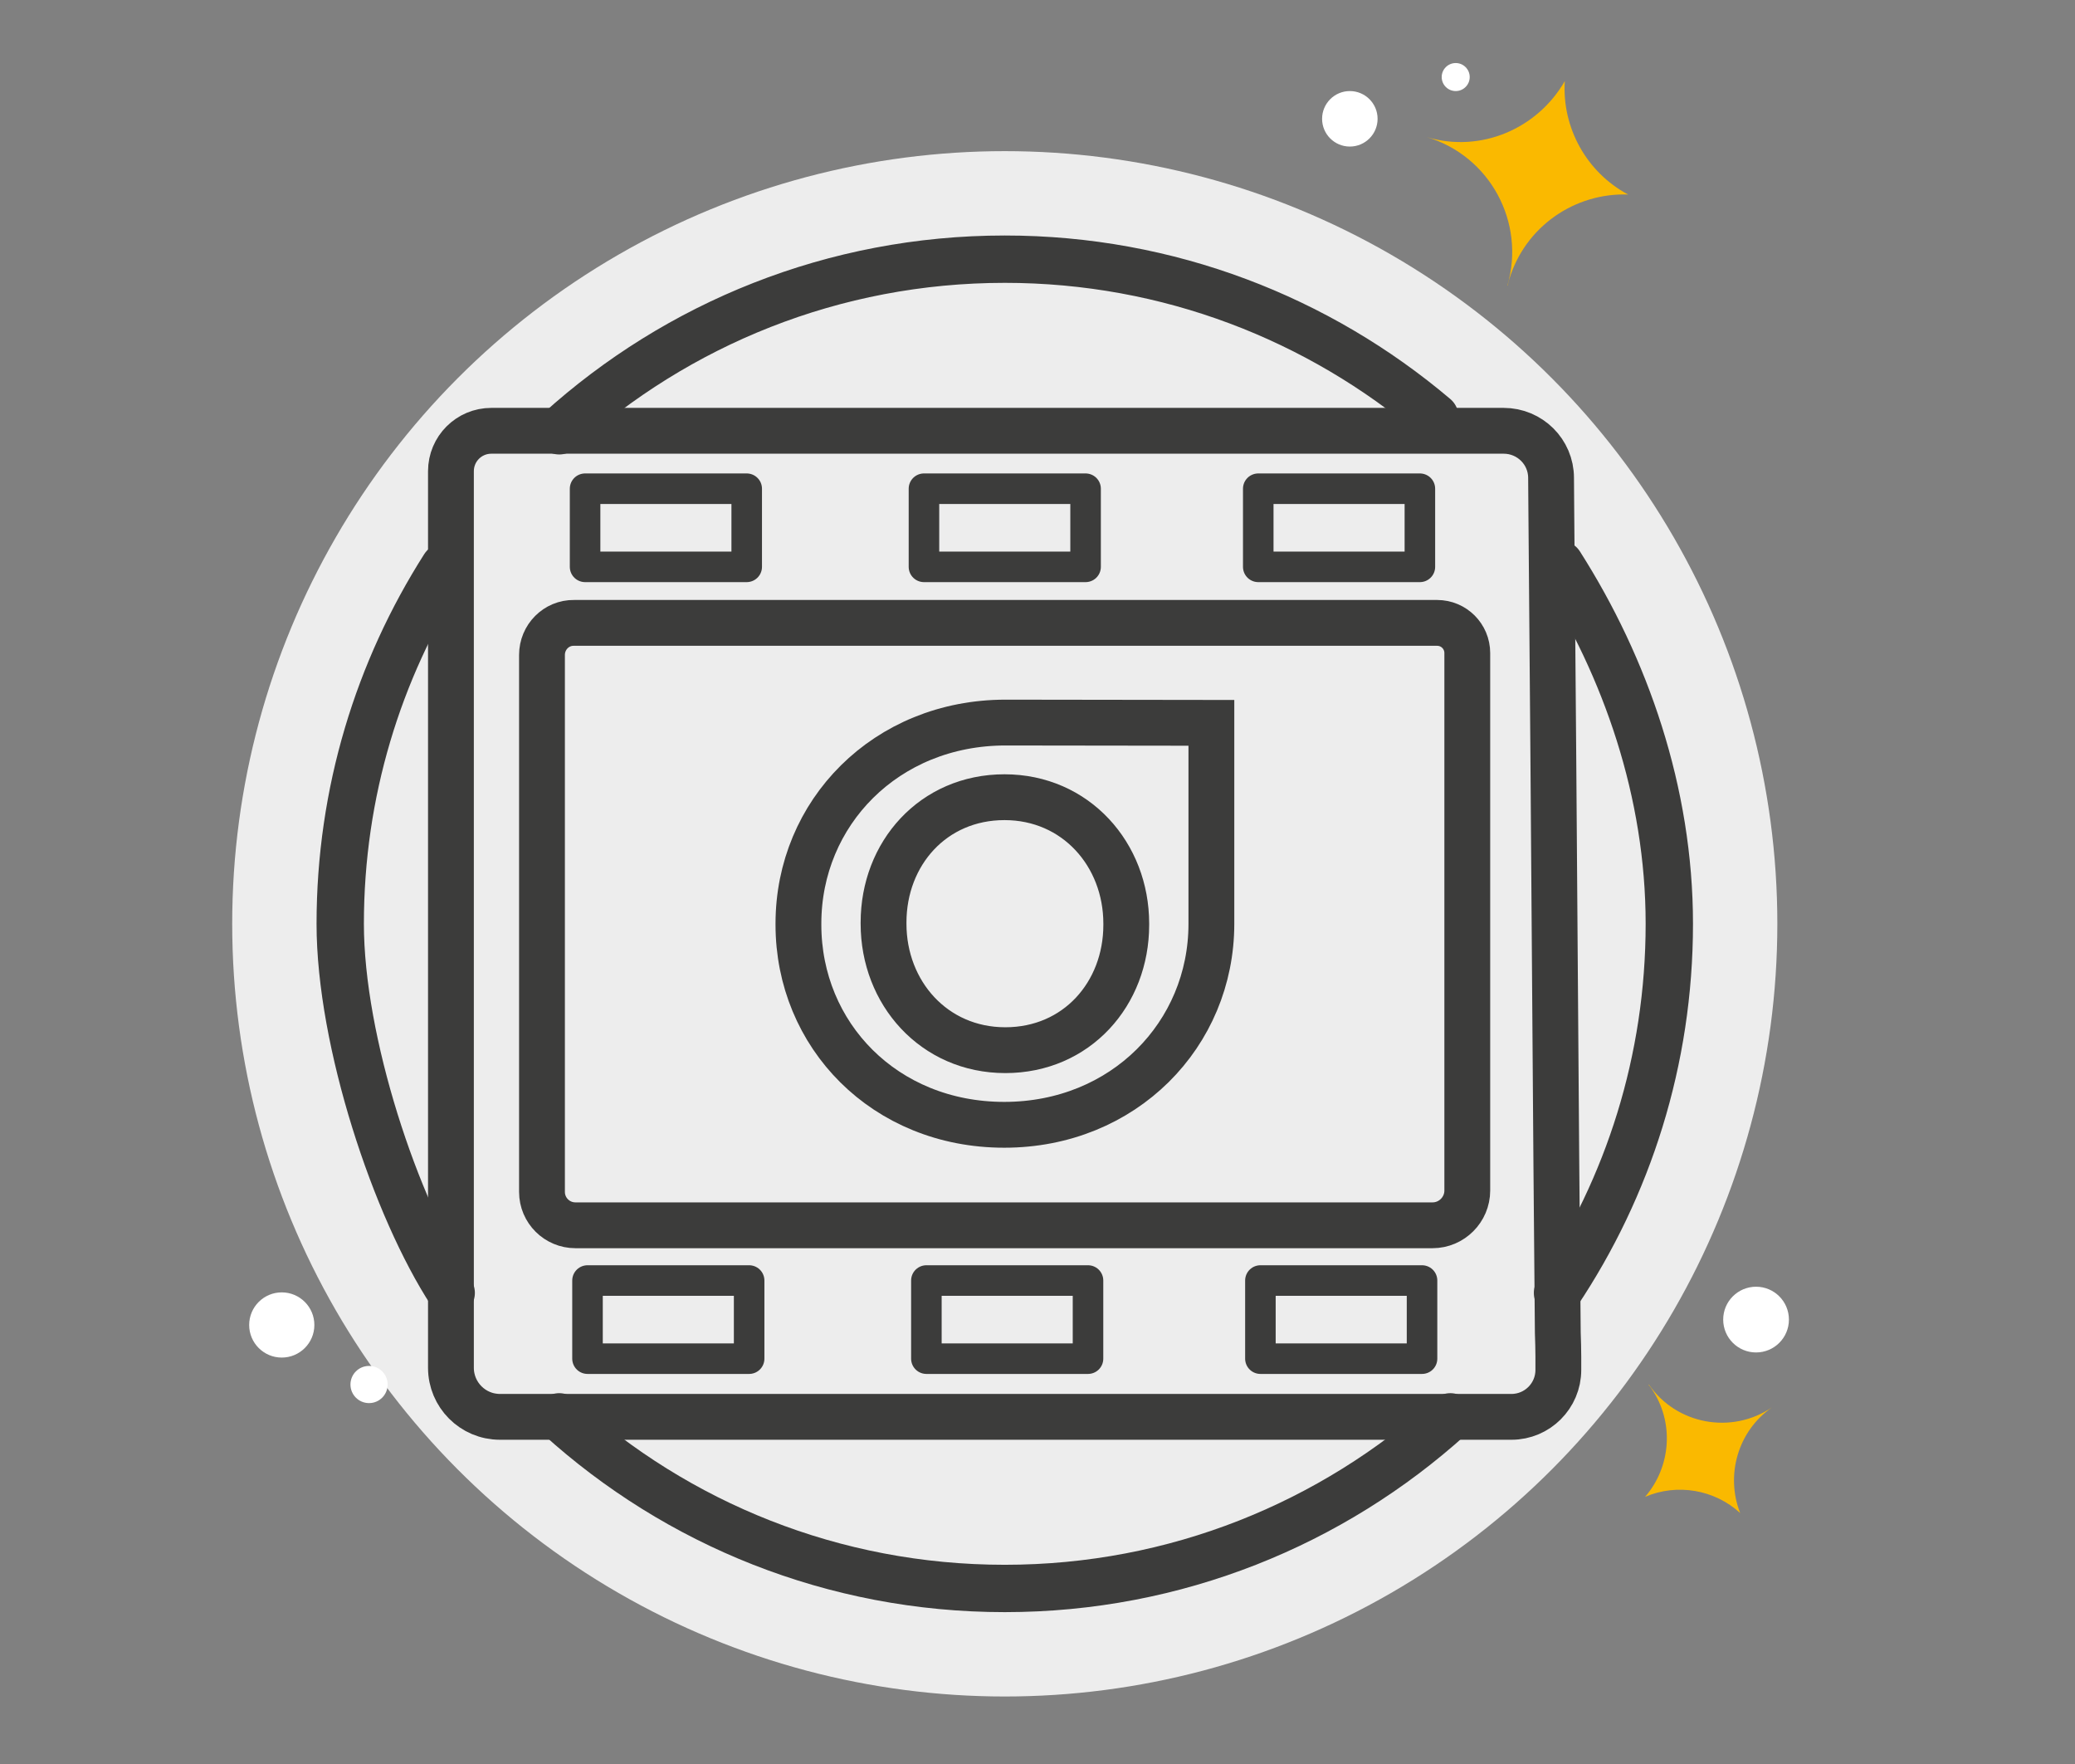 <?xml version="1.0" encoding="utf-8"?>
<!-- Generator: Adobe Illustrator 21.1.0, SVG Export Plug-In . SVG Version: 6.00 Build 0)  -->
<svg version="1.1" xmlns="http://www.w3.org/2000/svg" xmlns:xlink="http://www.w3.org/1999/xlink" x="0px" y="0px"
	 viewBox="0 0 770.3 654.9" style="enable-background:new 0 0 770.3 654.9;" xml:space="preserve">
<rect x="0" y="0" width="770.3" height="654.9" fill="#808080" stroke="none"/>
<style type="text/css">
	.st0{display:none;}
	.st1{display:inline;fill:#AFAC9E;stroke:#3C3C3B;stroke-width:17.715;stroke-linecap:round;stroke-miterlimit:10;}
	.st2{fill:#EDEDED;}
	.st3{fill:#FFFFFF;}
	.st4{fill:#3C3C3B;}
	.st5{fill:#FAB900;}
	.st6{fill:none;stroke:#3C3C3B;stroke-width:17.575;stroke-linecap:round;stroke-linejoin:round;stroke-miterlimit:10;}
	.st7{fill:none;stroke:#3C3C3B;stroke-width:17.008;stroke-miterlimit:10;}
	.st8{fill:none;stroke:#3C3C3B;stroke-width:11.339;stroke-linecap:round;stroke-linejoin:round;stroke-miterlimit:10;}
</style>
<g id="Ebene_2" class="st0">
	<rect x="-48" y="-14.5" class="st1" width="843" height="769"/>
</g>
<g id="Ebene_1">
	<circle class="st2" cx="373" cy="342.9" r="286.8"/>
	<circle class="st3" cx="137" cy="513.9" r="6.9"/>
	<circle class="st3" cx="501.1" cy="44.1" r="10.3"/>
	<circle class="st3" cx="104.6" cy="491.8" r="12.1"/>
	<circle class="st4" cx="568.8" cy="43.3" r="0"/>
	<circle class="st3" cx="540.4" cy="28.6" r="5.2"/>
	<circle class="st3" cx="651.9" cy="489.8" r="12.2"/>
	<path class="st5" d="M580.9,30.1c-1.1,17.3,8.1,33.9,23.5,42.1c-19.8-0.7-38.3,11.9-44.2,31.7c-0.2,0.7-0.4,1.4-0.5,2.1h-0.1
		c6.8-23.5-6.5-48.1-29.9-55.1l0,0C549.8,56.9,570.8,47.7,580.9,30.1z"/>
	<path class="st5" d="M646,561.6c-9.5-8.7-23.4-11.1-35.3-6c9.6-11.1,11-27.7,2.3-40.3c-0.3-0.4-0.6-0.9-1-1.3c0,0,0.1,0,0.1-0.1
		c10.3,14.9,30.7,18.6,45.7,8.5l0,0C645.1,531.2,640.5,547.6,646,561.6z"/>
	<g>
		<path class="st6" d="M167.5,479.9c-20.6-31.5-41.2-93.2-41.2-137c0-48.8,14.2-94.2,38.6-132.5"/>
		<path class="st6" d="M538.4,525.9c-43.8,39.6-101.8,63.7-165.4,63.7c-63.7,0-121.7-24.1-165.4-63.7"/>
		<path class="st6" d="M579.1,209.4c24.4,38.3,40.6,84.7,40.6,133.5c0,50.7-15.3,97.8-41.5,137"/>
		<path class="st6" d="M207.6,159.9c43.8-39.6,101.8-63.7,165.4-63.7c60.9,0,116.6,22.1,159.7,58.6"/>
		<path class="st7" d="M578.5,503.5v5c0,9.6-7.8,17.4-17.4,17.4H185.6c-10.1,0-18.2-8.2-18.2-18.2c0-110.9,0-221.8,0-332.8
			c0-8.3,6.7-15,15-15c125.3,0,250.5,0,375.8,0c9.7,0,17.6,7.8,17.6,17.5c0,4.5,0.1,8.9,0.1,13.4c0.5,59.8,1,119.6,1.4,179.3
			c0.3,41.5,0.6,83.1,1,124.6C578.4,497.8,578.5,500.7,578.5,503.5z M201.2,243.1v199.3c0,6.9,5.6,12.4,12.4,12.4h318.2
			c7.1,0,12.9-5.8,12.9-12.9V242.4c0-6.2-5-11.2-11.2-11.2H213.1C206.5,231.1,201.2,236.5,201.2,243.1z"/>
		<path class="st7" d="M373.3,268.2c-44.5,0-76.9,33.6-76.9,74.6v0.4c0,41,32,74.3,76.4,74.3s76.9-33.6,76.9-74.6v-0.4v-74.2
			C449.7,268.3,394.3,268.2,373.3,268.2 M418.1,343.3c0,25.6-18.4,46.5-44.9,46.5S328,368.5,328,342.9v-0.5
			c0-25.6,18.4-46.5,44.9-46.5c26.5,0,45.2,21.3,45.2,46.9L418.1,343.3L418.1,343.3z"/>
		<rect x="217.2" y="181.4" class="st8" width="60" height="29"/>
		<rect x="343" y="181.4" class="st8" width="60" height="29"/>
		<rect x="467.1" y="181.4" class="st8" width="60" height="29"/>
		<rect x="218.1" y="475.3" class="st8" width="60" height="29"/>
		<rect x="343.9" y="475.3" class="st8" width="60" height="29"/>
		<rect x="467.9" y="475.3" class="st8" width="60" height="29"/>
	</g>
</g>
</svg>
